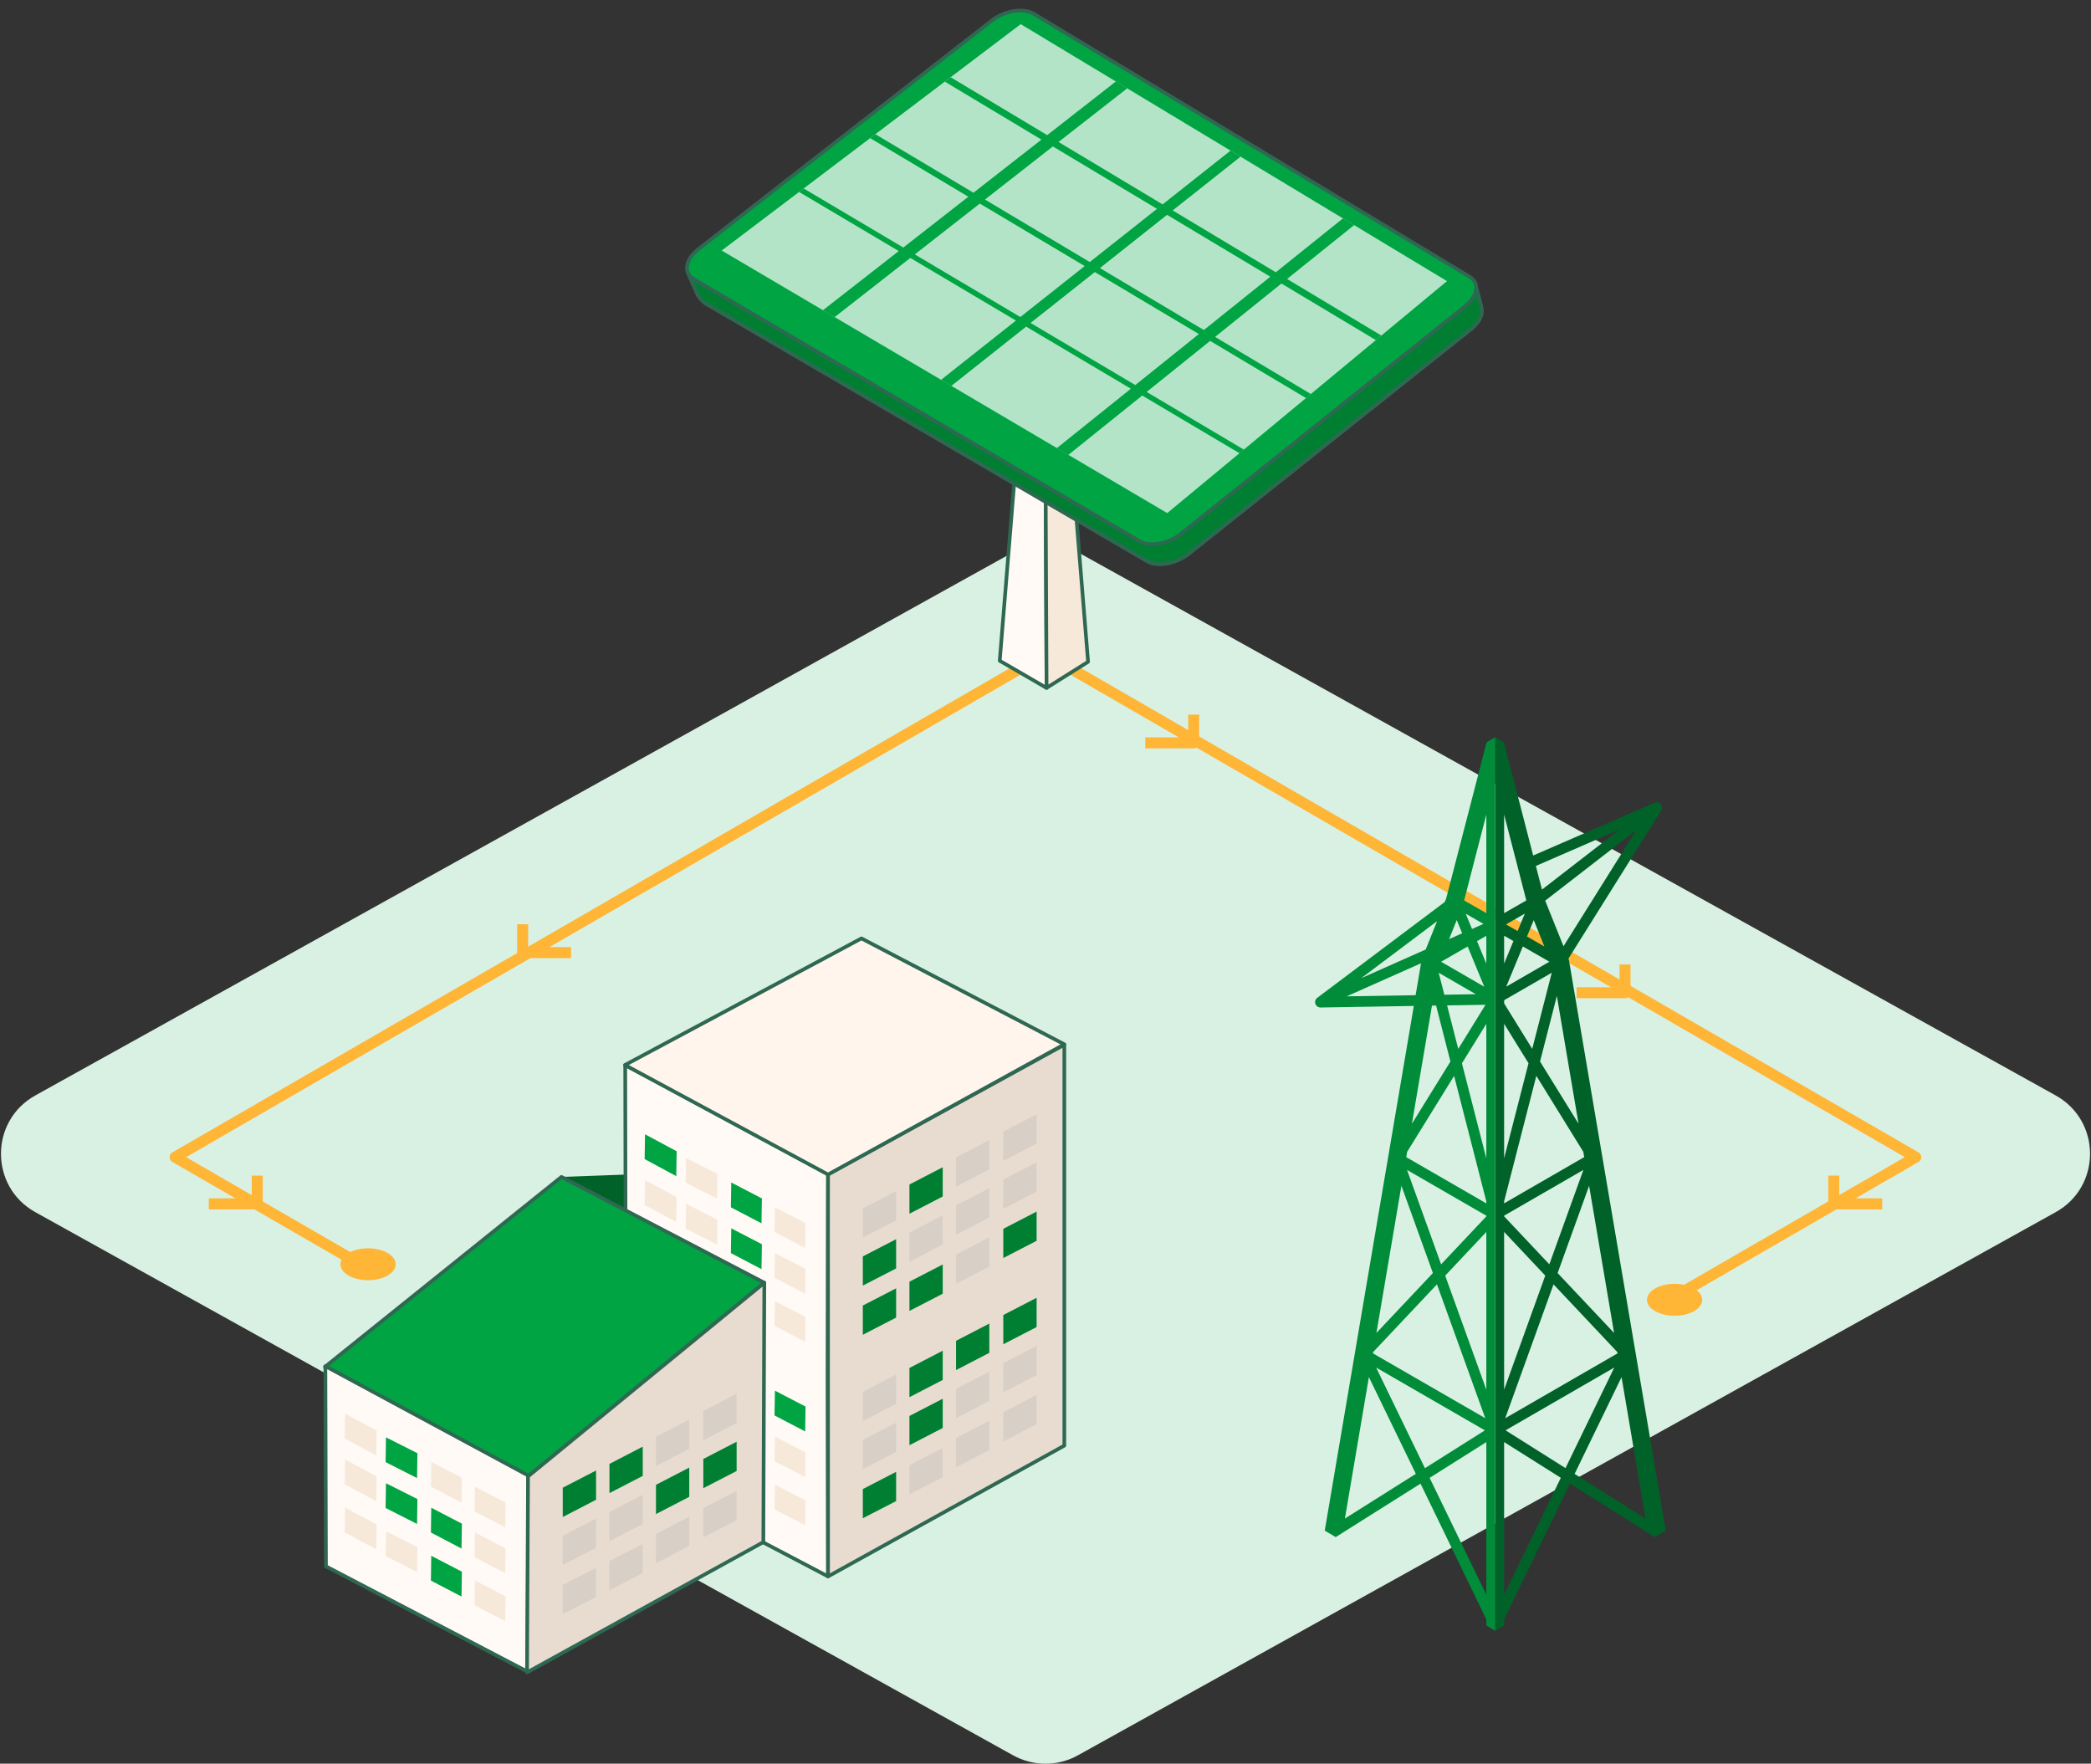 <svg width="198" height="167" viewBox="0 0 198 167" fill="none" xmlns="http://www.w3.org/2000/svg">
<rect x="0" y="0" width="198" height="167" fill="#333333" stroke="none"/>
<g id="Group 16">
<path id="Vector" d="M102.07 52.295L194.656 103.728C198.993 106.136 198.993 112.37 194.656 114.778L102.07 166.21C100.163 167.27 97.841 167.27 95.93 166.21L3.344 114.778C-0.992 112.37 -0.992 106.136 3.344 103.728L95.93 52.295C97.838 51.236 100.159 51.236 102.07 52.295Z" fill="#D9F1E3"/>
<path id="Vector_2" d="M158.57 124.589C160.015 124.589 161.186 123.912 161.186 123.078C161.186 122.243 160.015 121.566 158.57 121.566C157.125 121.566 155.953 122.243 155.953 123.078C155.953 123.912 157.125 124.589 158.57 124.589Z" fill="#FFB536"/>
<path id="Vector_3" d="M34.853 121.225C36.298 121.225 37.469 120.548 37.469 119.713C37.469 118.878 36.298 118.202 34.853 118.202C33.408 118.202 32.236 118.878 32.236 119.713C32.236 120.548 33.408 121.225 34.853 121.225Z" fill="#FFB536"/>
<path id="Vector_4" d="M35.081 120.267L16.584 109.572L98.995 61.92L181.407 109.572L159.167 122.432" stroke="#FFB536" stroke-width="1.042" stroke-linejoin="round"/>
<g id="Group">
<path id="Vector_5" d="M99.1 65.139L94.666 62.568L97.474 28.051L98.93 28.833L99.1 65.136V65.139Z" fill="#FFFAF6" stroke="#2F6852" stroke-width="0.347" stroke-linejoin="round"/>
<path id="Vector_6" d="M99.099 65.138L103.032 62.667L100.225 28.151L98.936 28.832L99.102 65.138H99.099Z" fill="#F7E9D9" stroke="#2F6852" stroke-width="0.347" stroke-linejoin="round"/>
</g>
<path id="Vector_7" d="M112.58 52.43C111.37 53.393 109.609 53.712 108.639 53.153L66.864 28.773C66.488 28.557 66.137 28.109 65.984 27.762C65.567 26.802 65.15 25.885 65.15 25.885L94.892 4.643C96.115 3.698 97.895 3.406 98.871 3.99L139.674 26.764C139.674 26.764 140.278 28.947 140.32 29.291C140.396 29.871 140.042 30.573 139.298 31.167L112.58 52.43Z" fill="#007F33" stroke="#2F6852" stroke-width="0.347" stroke-linejoin="round"/>
<path id="Vector_8" d="M111.864 50.518C110.648 51.491 108.868 51.818 107.895 51.241L65.689 26.43C64.685 25.843 64.883 24.564 66.137 23.588L93.888 1.967C95.118 1.004 96.915 0.712 97.898 1.31L139.173 26.215C140.129 26.788 139.938 28.032 138.746 28.988L111.86 50.518H111.864Z" fill="#00A443" stroke="#2F6852" stroke-width="0.347" stroke-linejoin="round"/>
<path id="Vector_9" d="M68.34 23.734C68.382 23.696 68.427 23.654 68.486 23.612L96.653 2.287L137.018 26.618L110.668 48.469C110.616 48.514 110.567 48.548 110.518 48.58L68.347 23.727L68.34 23.734Z" fill="#B3E4C7"/>
<path id="Vector_10" d="M101.162 43.073L100.074 42.433L107.083 36.807L97.166 30.928L90.08 36.543L89.108 35.967L96.2 30.355L86.199 24.423L79.03 30.028L77.925 29.375L85.104 23.773L75.67 18.178L76.108 17.848L85.535 23.439L91.696 18.627L82.401 13.084L82.894 12.709L92.179 18.248L98.618 13.22L89.469 7.733L90.021 7.316L99.16 12.796L105.665 7.712L106.739 8.362L100.234 13.445L110.089 19.353L116.521 14.262L117.47 14.835L111.041 19.926L120.809 25.782L127.168 20.677L128.225 21.313L121.873 26.417L130.8 31.772L130.282 32.203L121.341 26.848L115.058 31.901L124.131 37.311L123.669 37.694L114.589 32.28L108.577 37.113L117.789 42.576L117.376 42.92L108.157 37.454L101.155 43.08L101.162 43.073ZM102.712 25.194L92.78 19.276L86.623 24.089L96.617 30.017L102.708 25.198L102.712 25.194ZM109.554 19.773L99.696 13.866L93.267 18.894L103.191 24.812L109.557 19.777H109.554V19.773ZM104.15 25.382L113.995 31.251L120.288 26.202L110.51 20.343L104.154 25.382H104.15ZM107.504 36.46L113.522 31.63L103.671 25.761L97.586 30.58L107.504 36.46Z" fill="#00A443"/>
<path id="Vector_11" d="M49.49 87.516V90.202H54.074" stroke="#FFB536" stroke-width="1.042" stroke-linejoin="round"/>
<path id="Vector_12" d="M108.449 70.342H113.033V67.666" stroke="#FFB536" stroke-width="1.042" stroke-linejoin="round"/>
<path id="Vector_13" d="M149.289 94.004H153.876V91.328" stroke="#FFB536" stroke-width="1.042" stroke-linejoin="round"/>
<path id="Vector_14" d="M19.771 113.995H24.358V111.316" stroke="#FFB536" stroke-width="1.042" stroke-linejoin="round"/>
<path id="Vector_15" d="M178.23 113.995H173.643V111.316" stroke="#FFB536" stroke-width="1.042" stroke-linejoin="round"/>
<path id="Vector_16" d="M91.603 121.103L72.373 121.464L53.16 111.443L72.373 110.73L91.6 121.099L91.603 121.103Z" fill="#006228"/>
<path id="Vector_17" d="M78.408 130.716L100.783 118.38L81.57 108.358L59.178 120.347L78.404 130.716H78.408Z" fill="#BDBDBD"/>
<path id="Vector_18" d="M97.399 118.363L81.053 109.936L61.603 120.18L77.96 129L97.399 118.363Z" fill="#999999"/>
<path id="Vector_19" d="M78.406 111.092L59.203 100.852L59.28 139.229L78.406 149.271L78.364 130.594L78.406 111.092Z" fill="#FFFAF6" stroke="#2F6852" stroke-width="0.347" stroke-linejoin="round"/>
<path id="Vector_20" d="M100.783 98.921L78.408 111.198L78.404 114.267L78.408 149.273L100.783 136.885V118.378V101.006V98.921Z" fill="#E8DCD0" stroke="#2F6852" stroke-width="0.347" stroke-linejoin="round"/>
<path id="Vector_21" d="M62.921 120.401C63.067 120.592 62.945 120.804 62.65 120.874C62.41 120.929 62.125 120.874 61.951 120.745C61.913 120.717 61.882 120.686 61.854 120.651C61.819 120.61 61.802 120.564 61.795 120.519C61.482 120.46 61.163 120.394 61.023 120.366C60.735 120.491 60.485 120.603 60.457 120.61C60.426 120.616 60.374 120.599 60.336 120.571C60.301 120.547 60.28 120.512 60.297 120.481C60.328 120.464 60.732 120.29 61.117 120.12C61.103 120.067 61.079 119.984 61.051 119.887C60.829 119.873 60.631 119.803 60.492 119.703C60.381 119.619 60.311 119.515 60.308 119.407C60.301 119.157 60.638 118.966 61.058 118.98C61.18 118.983 61.295 119.008 61.399 119.039C61.458 118.997 61.527 118.959 61.604 118.924C62.132 118.695 62.987 118.792 63.466 119.147C63.484 119.157 63.501 119.171 63.515 119.185C63.984 119.571 63.845 120.026 63.296 120.266C63.175 120.318 63.039 120.352 62.897 120.373C62.903 120.38 62.914 120.391 62.921 120.401ZM61.201 120.29C61.357 120.321 61.58 120.366 61.805 120.408C61.823 120.352 61.864 120.304 61.923 120.262C61.812 120.22 61.705 120.172 61.607 120.113C61.482 120.165 61.34 120.231 61.197 120.29H61.201ZM61.284 120.05C61.336 120.026 61.388 120.005 61.437 119.984C61.395 119.949 61.361 119.915 61.329 119.88C61.301 119.883 61.27 119.887 61.239 119.89C61.256 119.949 61.274 120.005 61.284 120.05Z" fill="black"/>
<path id="Vector_22" d="M69.247 129.348L72.145 130.849L72.107 133.205L69.209 131.69L69.244 129.348H69.247Z" fill="#FFB81C"/>
<path id="Vector_23" d="M73.378 131.681L76.276 133.186L76.245 135.542L73.34 134.027L73.378 131.681Z" fill="#00A443"/>
<path id="Vector_24" d="M64.961 127.018L67.939 128.519L67.904 130.875L64.926 129.363L64.961 127.014V127.018Z" fill="#FFB81C"/>
<path id="Vector_25" d="M61.083 124.777L64.075 126.382L64.036 128.738L61.041 127.119L61.079 124.777H61.083Z" fill="#FFB81C"/>
<path id="Vector_26" d="M69.247 133.682L72.145 135.187L72.107 137.543L69.209 136.024L69.244 133.679L69.247 133.682Z" fill="#FFB81C"/>
<path id="Vector_27" d="M73.378 136.022L76.276 137.523L76.245 139.876L73.34 138.364L73.378 136.022Z" fill="#F7E9D9"/>
<path id="Vector_28" d="M64.961 131.358L67.939 132.856L67.904 135.215L64.926 133.704L64.961 131.362V131.358Z" fill="#ECEAD5"/>
<path id="Vector_29" d="M61.083 129.114L64.075 130.723L64.036 133.076L61.041 131.46L61.079 129.114H61.083Z" fill="#ECEAD5"/>
<path id="Vector_30" d="M69.247 138.231L72.145 139.735L72.107 142.088L69.209 140.576L69.244 138.231H69.247Z" fill="#ECEAD5"/>
<path id="Vector_31" d="M73.378 140.568L76.276 142.073L76.245 144.429L73.34 142.913L73.378 140.564V140.568Z" fill="#F7E9D9"/>
<path id="Vector_32" d="M64.961 135.907L67.939 137.408L67.904 139.761L64.926 138.249L64.961 135.904V135.907Z" fill="#ECEAD5"/>
<path id="Vector_33" d="M61.083 133.666L64.075 135.271L64.036 137.631L61.041 136.012L61.079 133.67L61.083 133.666Z" fill="#ECEAD5"/>
<path id="Vector_34" d="M81.701 134.56L84.856 132.927V130.158L81.701 131.787V134.56Z" fill="#D8CFC7"/>
<path id="Vector_35" d="M86.117 132.297L89.269 130.667V127.898L86.117 129.531V132.297Z" fill="#007F33"/>
<path id="Vector_36" d="M90.529 129.733L93.681 128.1V125.327L90.529 126.96V129.733Z" fill="#007F33"/>
<path id="Vector_37" d="M95.004 127.287L98.159 125.658V122.888L95.004 124.518V127.287Z" fill="#007F33"/>
<path id="Vector_38" d="M81.701 139.109L84.856 137.479V134.71L81.701 136.339V139.109Z" fill="#D8CFC7"/>
<path id="Vector_39" d="M86.117 136.846L89.269 135.216V132.446L86.117 134.076V136.846Z" fill="#007F33"/>
<path id="Vector_40" d="M90.529 134.282L93.681 132.649V129.879L90.529 131.512V134.282Z" fill="#D8CFC7"/>
<path id="Vector_41" d="M95.004 131.836L98.159 130.206V127.437L95.004 129.067V131.833V131.836Z" fill="#D8CFC7"/>
<path id="Vector_42" d="M81.701 143.763L84.856 142.137V139.367L81.701 141V143.767V143.763Z" fill="#007F33"/>
<path id="Vector_43" d="M86.117 141.503L89.269 139.877V137.104L86.117 138.737V141.503Z" fill="#D8CFC7"/>
<path id="Vector_44" d="M90.529 138.933L93.681 137.303V134.534L90.529 136.163V138.929V138.933Z" fill="#D8CFC7"/>
<path id="Vector_45" d="M95.004 136.487L98.159 134.857V132.088L95.004 133.718V136.487Z" fill="#D8CFC7"/>
<path id="Vector_46" d="M69.247 111.972L72.145 113.477L72.107 115.836L69.209 114.321L69.244 111.972H69.247Z" fill="#00A443"/>
<path id="Vector_47" d="M73.378 114.315L76.276 115.813L76.245 118.173L73.34 116.658L73.378 114.315Z" fill="#F7E9D9"/>
<path id="Vector_48" d="M64.961 109.651L67.939 111.149L67.904 113.505L64.926 111.994L64.961 109.651Z" fill="#F7E9D9"/>
<path id="Vector_49" d="M61.083 107.408L64.075 109.013L64.036 111.369L61.041 109.753L61.079 107.408H61.083Z" fill="#00A443"/>
<path id="Vector_50" d="M69.247 116.313L72.145 117.814L72.107 120.174L69.209 118.659L69.244 116.313H69.247Z" fill="#00A443"/>
<path id="Vector_51" d="M73.378 118.647L76.276 120.151L76.245 122.507L73.34 120.992L73.378 118.647Z" fill="#F7E9D9"/>
<path id="Vector_52" d="M64.961 113.992L67.939 115.49L67.904 117.846L64.926 116.334L64.961 113.992Z" fill="#F7E9D9"/>
<path id="Vector_53" d="M61.083 111.748L64.075 113.354L64.036 115.71L61.041 114.094L61.079 111.752L61.083 111.748Z" fill="#F7E9D9"/>
<path id="Vector_54" d="M69.247 120.862L72.145 122.363L72.107 124.723L69.209 123.208L69.244 120.859L69.247 120.862Z" fill="#FFB81C"/>
<path id="Vector_55" d="M73.378 123.199L76.276 124.7L76.245 127.056L73.34 125.541L73.378 123.195V123.199Z" fill="#F7E9D9"/>
<path id="Vector_56" d="M64.961 118.538L67.939 120.032L67.904 122.391L64.926 120.883L64.961 118.541V118.538Z" fill="#FFB81C"/>
<path id="Vector_57" d="M61.083 116.291L64.075 117.896L64.036 120.252L61.041 118.636L61.079 116.287L61.083 116.291Z" fill="#FFB81C"/>
<path id="Vector_58" d="M81.701 117.188L84.856 115.555V112.785L81.701 114.419V117.188Z" fill="#D8CFC7"/>
<path id="Vector_59" d="M86.117 114.928L89.269 113.295V110.525L86.117 112.159V114.925V114.928Z" fill="#007F33"/>
<path id="Vector_60" d="M90.529 112.358L93.681 110.724V107.955L90.529 109.588V112.358Z" fill="#D8CFC7"/>
<path id="Vector_61" d="M95.004 109.918L98.159 108.285V105.516L95.004 107.149V109.918Z" fill="#D8CFC7"/>
<path id="Vector_62" d="M81.701 121.733L84.856 120.107V117.337L81.701 118.97V121.737V121.733Z" fill="#007F33"/>
<path id="Vector_63" d="M86.117 119.473L89.269 117.844V115.074L86.117 116.704V119.47V119.473Z" fill="#D8CFC7"/>
<path id="Vector_64" d="M90.529 116.91L93.681 115.276V112.507L90.529 114.137V116.906V116.91Z" fill="#D8CFC7"/>
<path id="Vector_65" d="M95.004 114.464L98.159 112.834V110.061L95.004 111.694V114.464Z" fill="#D8CFC7"/>
<path id="Vector_66" d="M81.701 126.391L84.856 124.761V121.992L81.701 123.621V126.391Z" fill="#007F33"/>
<path id="Vector_67" d="M86.117 124.131L89.269 122.501V119.732L86.117 121.361V124.131Z" fill="#007F33"/>
<path id="Vector_68" d="M90.529 121.564L93.681 119.934V117.164L90.529 118.794V121.564Z" fill="#D8CFC7"/>
<path id="Vector_69" d="M95.004 119.121L98.159 117.491V114.725L95.004 116.355V119.124V119.121Z" fill="#007F33"/>
<path id="Vector_70" d="M78.408 111.215L100.783 98.886L81.57 88.857L59.178 100.846L78.404 111.215H78.408Z" fill="#FFF5EC" stroke="#2F6852" stroke-width="0.347" stroke-linejoin="round"/>
<path id="Vector_71" d="M50.002 139.8L72.377 121.463L53.164 111.441L30.771 129.427L49.998 139.796L50.002 139.8Z" fill="#00A443" stroke="#2F6852" stroke-width="0.347" stroke-linejoin="round"/>
<path id="Vector_72" d="M30.812 129.361L50.035 139.726L49.941 158.282L30.864 148.316L30.809 129.361H30.812Z" fill="#FFFAF6" stroke="#2F6852" stroke-width="0.347" stroke-linejoin="round"/>
<path id="Vector_73" d="M49.906 158.357L72.281 146.024L72.375 121.464L50 139.801L49.906 158.357Z" fill="#E8DCD0" stroke="#2F6852" stroke-width="0.347" stroke-linejoin="round"/>
<path id="Vector_74" d="M40.841 138.429L43.739 139.93L43.701 142.286L40.803 140.771L40.837 138.429H40.841Z" fill="#F7E9D9"/>
<path id="Vector_75" d="M44.972 140.769L47.87 142.274L47.839 144.63L44.934 143.115L44.972 140.769Z" fill="#F7E9D9"/>
<path id="Vector_76" d="M36.548 136.102L39.526 137.604L39.492 139.96L36.514 138.448L36.548 136.099V136.102Z" fill="#00A443"/>
<path id="Vector_77" d="M32.676 133.865L35.668 135.47L35.63 137.826L32.635 136.207L32.673 133.865H32.676Z" fill="#F7E9D9"/>
<path id="Vector_78" d="M40.841 142.77L43.739 144.275L43.701 146.631L40.803 145.112L40.837 142.767L40.841 142.77Z" fill="#00A443"/>
<path id="Vector_79" d="M44.972 145.11L47.87 146.611L47.839 148.964L44.934 147.452L44.972 145.11Z" fill="#F7E9D9"/>
<path id="Vector_80" d="M36.548 140.446L39.526 141.944L39.492 144.303L36.514 142.792L36.548 140.449V140.446Z" fill="#00A443"/>
<path id="Vector_81" d="M32.676 138.196L35.668 139.805L35.63 142.157L32.635 140.541L32.673 138.196H32.676Z" fill="#F7E9D9"/>
<path id="Vector_82" d="M40.841 147.319L43.739 148.823L43.701 151.176L40.803 149.664L40.837 147.319H40.841Z" fill="#00A443"/>
<path id="Vector_83" d="M44.972 149.653L47.87 151.157L47.839 153.513L44.934 151.998L44.972 149.649V149.653Z" fill="#F7E9D9"/>
<path id="Vector_84" d="M36.548 144.995L39.526 146.496L39.492 148.849L36.514 147.337L36.548 144.992V144.995Z" fill="#F7E9D9"/>
<path id="Vector_85" d="M32.676 142.751L35.668 144.356L35.63 146.716L32.635 145.096L32.673 142.754L32.676 142.751Z" fill="#F7E9D9"/>
<path id="Vector_86" d="M53.287 143.645L56.442 142.012V139.242L53.287 140.872V143.645Z" fill="#007F33"/>
<path id="Vector_87" d="M57.711 141.382L60.863 139.752V136.982L57.711 138.616V141.382Z" fill="#007F33"/>
<path id="Vector_88" d="M62.115 138.815L65.267 137.182V134.409L62.115 136.042V138.815Z" fill="#D8CFC7"/>
<path id="Vector_89" d="M66.598 136.375L69.753 134.745V131.976L66.598 133.606V136.375Z" fill="#D8CFC7"/>
<path id="Vector_90" d="M53.287 148.19L56.442 146.561V143.791L53.287 145.421V148.19Z" fill="#D8CFC7"/>
<path id="Vector_91" d="M57.711 145.934L60.863 144.304V141.534L57.711 143.164V145.934Z" fill="#D8CFC7"/>
<path id="Vector_92" d="M62.115 143.367L65.267 141.733V138.964L62.115 140.597V143.367Z" fill="#007F33"/>
<path id="Vector_93" d="M66.598 140.918L69.753 139.288V136.518L66.598 138.148V140.914V140.918Z" fill="#007F33"/>
<path id="Vector_94" d="M53.287 152.845L56.442 151.218V148.449L53.287 150.082V152.848V152.845Z" fill="#D8CFC7"/>
<path id="Vector_95" d="M57.711 150.585L60.863 148.959V146.186L57.711 147.819V150.585Z" fill="#D8CFC7"/>
<path id="Vector_96" d="M62.115 148.018L65.267 146.388V143.618L62.115 145.248V148.014V148.018Z" fill="#D8CFC7"/>
<path id="Vector_97" d="M66.598 145.575L69.753 143.945V141.176L66.598 142.806V145.575Z" fill="#D8CFC7"/>
<g id="Group_2">
<path id="Vector_98" d="M148.564 90.926C148.554 90.871 148.54 90.819 148.519 90.767L157.307 76.742C157.404 76.585 157.415 76.38 157.314 76.214C157.185 75.995 156.911 75.904 156.675 76.009L145.179 81.009L142.406 70.285L141.59 69.806V154.424L142.434 153.916V153.336L148.665 140.486L156.695 145.545L157.734 144.934L148.568 90.93L148.564 90.926ZM153.168 128.15L142.532 134.29L147.105 121.617L153.144 128.025L153.165 128.15H153.168ZM152.842 126.221L147.494 120.547L150.475 112.283L152.842 126.225V126.221ZM149.478 106.411L145.829 100.514L147.421 94.308L149.474 106.414L149.478 106.411ZM148.05 89.599L146.316 85.283L154.934 78.611L148.05 89.599ZM144.2 89.62L146.715 91.065L142.625 93.428L144.2 89.62ZM143.703 88.164L142.601 87.531L144.387 86.51L143.703 88.164ZM153.352 78.552L146.013 84.234L145.433 81.996L153.352 78.552ZM145.232 87.121L146.239 89.623L144.592 88.675L145.235 87.121H145.232ZM142.427 77.131L144.53 85.259L142.427 86.465V77.135V77.131ZM142.427 88.602L143.31 89.109L142.427 91.243V88.602ZM142.427 94.711L146.938 92.108L145.089 99.315L142.431 95.016V94.711H142.427ZM142.427 96.942L144.738 100.677L142.427 109.681V96.942ZM142.427 113.76L145.478 101.872L149.926 109.066L150.01 109.566L142.427 113.944V113.764V113.76ZM142.427 115.112L149.933 110.779L146.708 119.716L142.427 115.174V115.115V115.112ZM142.427 116.651L146.323 120.786L142.427 131.583V116.651ZM142.427 151.004V136.549L147.796 139.933L142.427 151.004ZM148.241 139.016L142.563 135.437L152.859 129.491L148.241 139.012V139.016ZM149.103 139.561L153.547 130.402L155.82 143.797L149.103 139.565V139.561Z" fill="#006228"/>
<path id="Vector_99" d="M140.77 70.282L136.944 85.068L136.809 85.405L124.73 94.485C124.525 94.641 124.466 94.926 124.598 95.149C124.692 95.309 124.862 95.399 125.036 95.399H125.043L133.876 95.253L125.442 144.934L126.481 145.546L134.512 140.486L140.742 153.336V153.917L141.587 154.424V69.803L140.77 70.282ZM137.941 87.125L138.456 88.373L137.219 88.922L137.941 87.125ZM138.974 89.624L140.548 93.432L136.458 91.069L138.974 89.624ZM138.786 86.514L140.471 87.48L139.387 87.963L138.789 86.517L138.786 86.514ZM139.748 94.141L136.767 94.19L136.235 92.112L139.748 94.141ZM140.669 95.138L138.084 99.319L137.028 95.201L140.669 95.142V95.138ZM136.079 87.226L135.002 89.909L128.907 92.615L136.079 87.226ZM127.517 94.343L134.56 91.212L134.046 94.235L127.513 94.343H127.517ZM135.596 95.222L135.985 95.215L137.344 100.514L133.695 106.411L135.596 95.222ZM132.701 112.28L135.683 120.543L130.335 126.218L132.701 112.277V112.28ZM130.029 128.022L136.068 121.614L140.641 134.287L130.005 128.147L130.026 128.022H130.029ZM127.35 143.794L129.622 130.398L134.067 139.558L127.35 143.791V143.794ZM130.311 129.495L140.607 135.44L134.929 139.02L130.311 129.498V129.495ZM140.742 151.008L135.373 139.937L140.742 136.552V151.008ZM140.742 131.587L136.847 120.79L140.742 116.655V131.587ZM140.742 115.178L136.461 119.72L133.236 110.782L140.742 115.116V115.175V115.178ZM140.742 113.948L133.16 109.57L133.243 109.069L137.691 101.876L140.742 113.764V113.945V113.948ZM140.742 109.688L138.431 100.684L140.742 96.949V109.688ZM140.742 91.25L139.86 89.116L140.742 88.609V91.25ZM140.742 86.468L138.64 85.263L140.742 77.135V86.465V86.468Z" fill="#008C39"/>
</g>
</g>
</svg>
